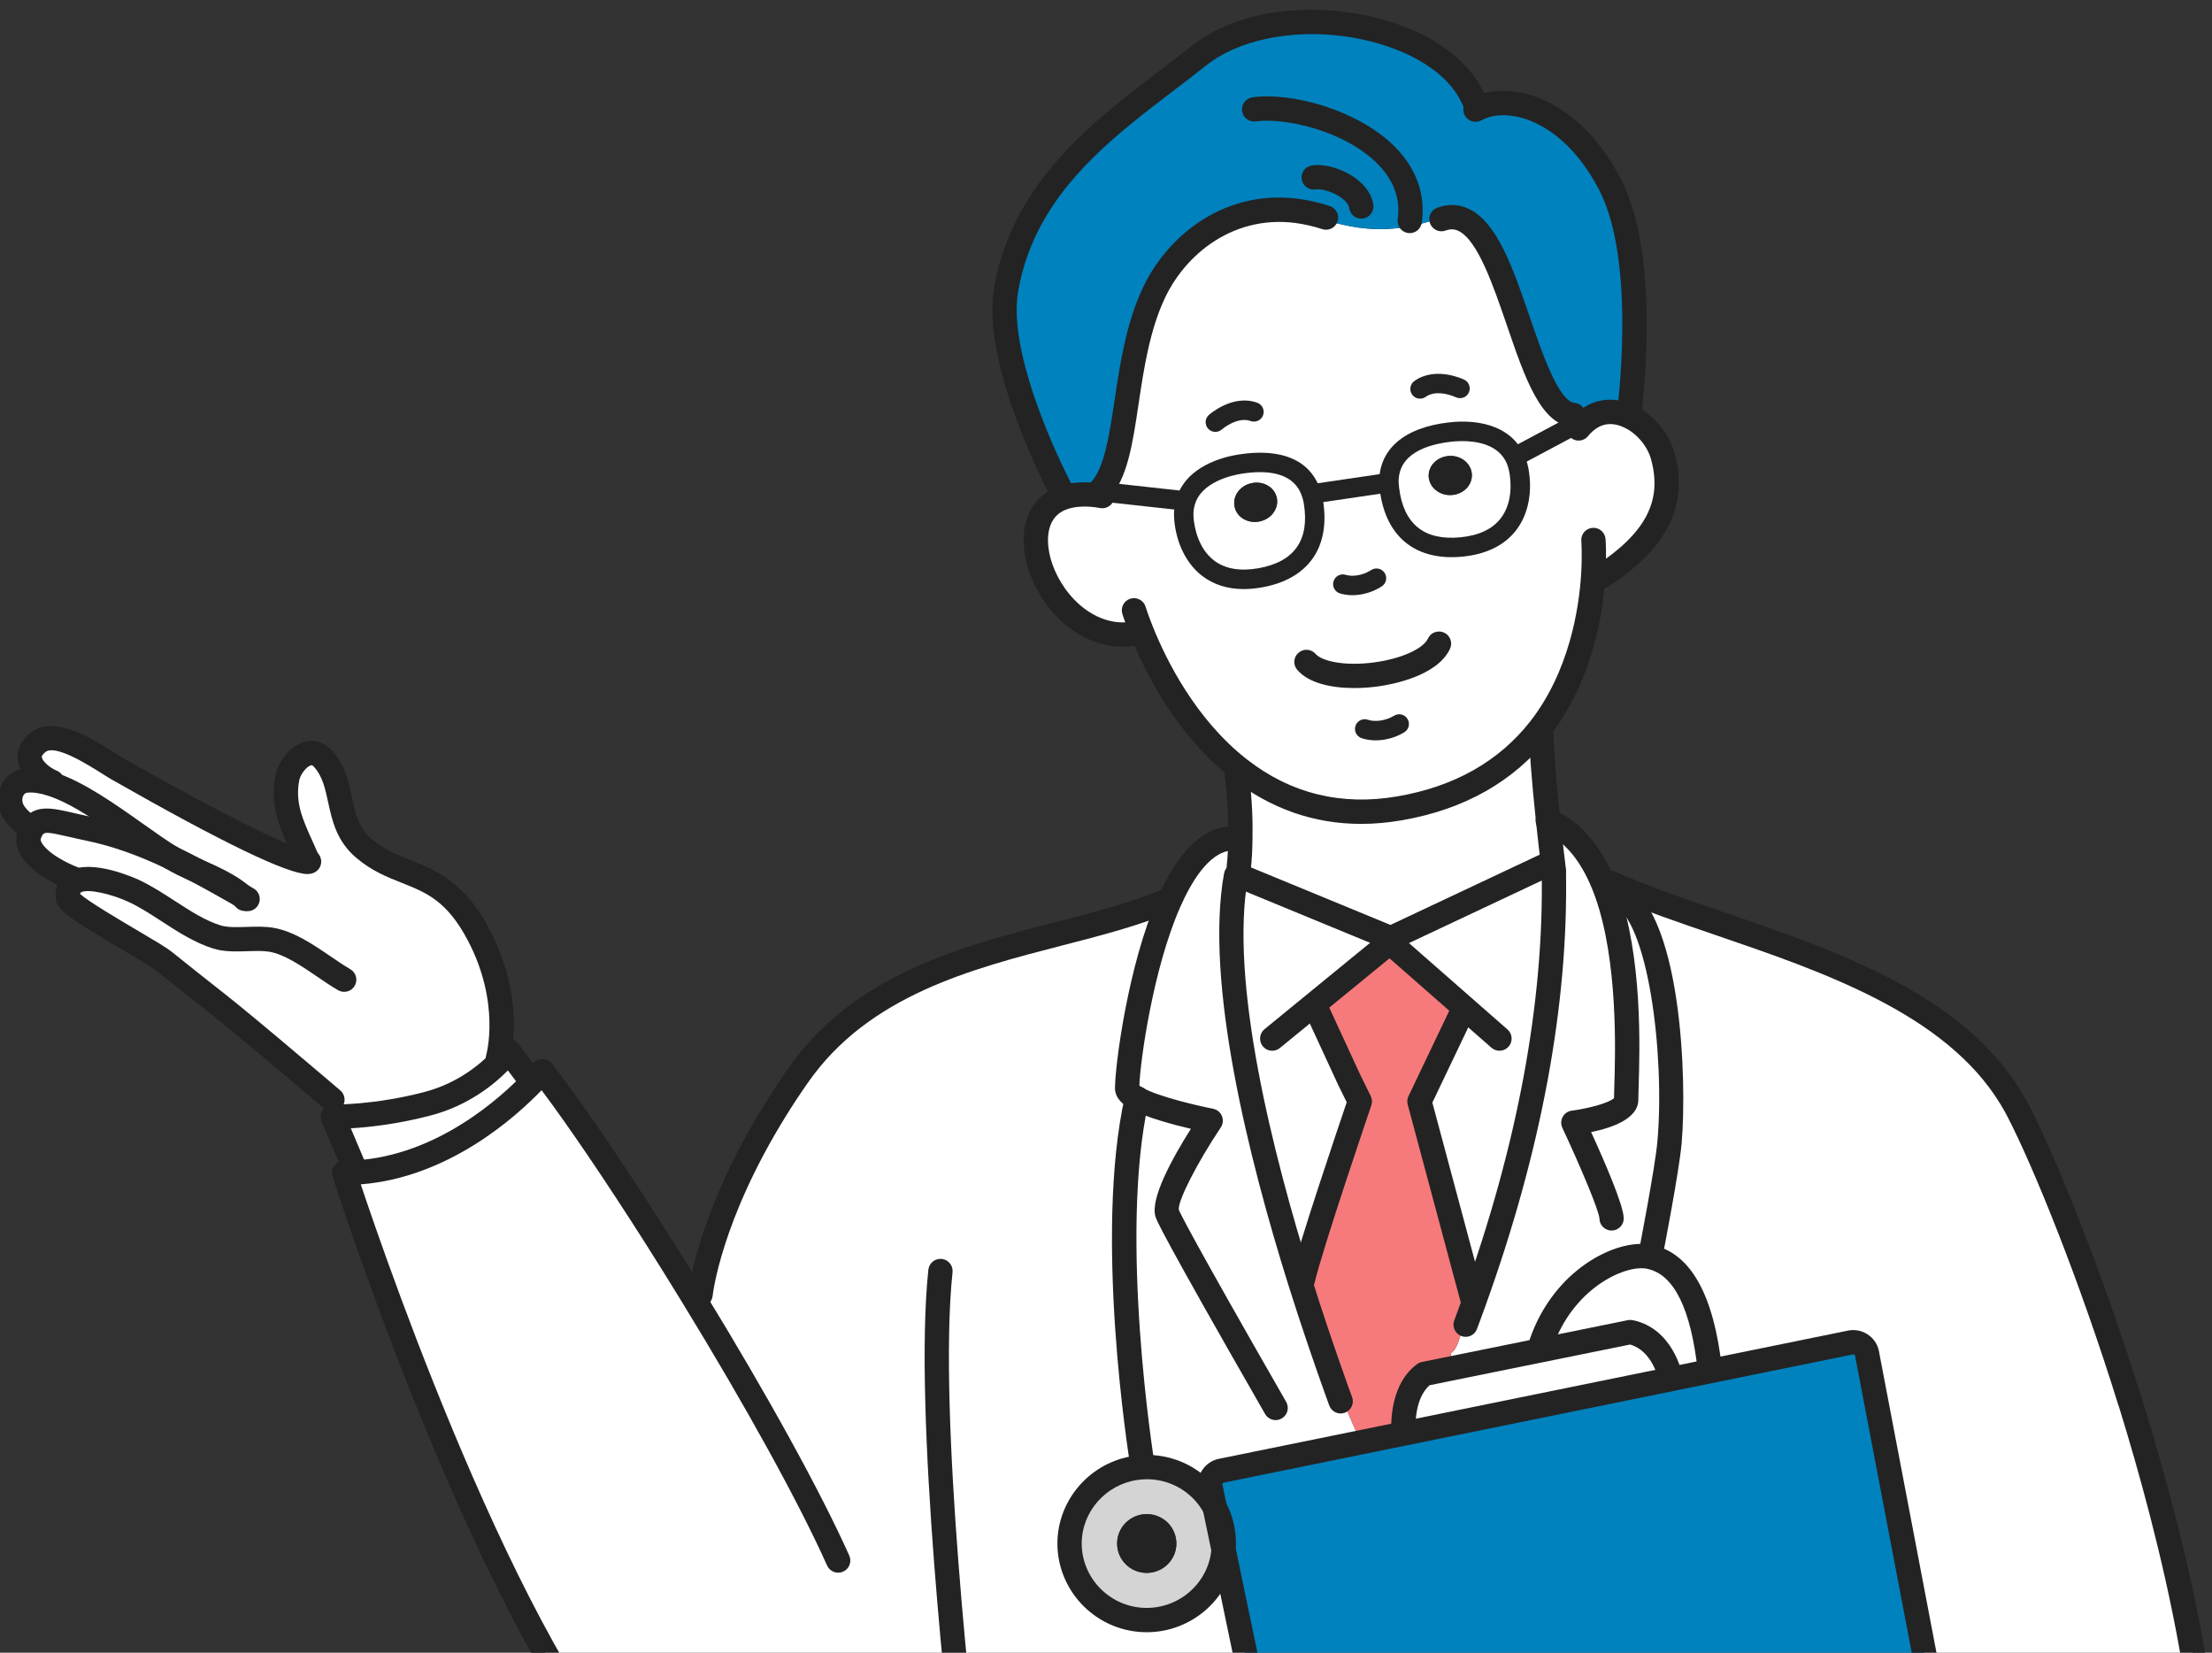 <?xml version="1.0" encoding="UTF-8"?>
<!-- Generator: Adobe Illustrator 16.0.0, SVG Export Plug-In . SVG Version: 6.00 Build 0)  -->
<svg xmlns="http://www.w3.org/2000/svg" xmlns:xlink="http://www.w3.org/1999/xlink" version="1.1" id="レイヤー_1" x="0px" y="0px" width="170px" height="127px" viewBox="0 0 170 127" xml:space="preserve">
<rect x="0" y="0" width="170" height="127" fill="#333333" stroke="none"/>
<g>
	<defs>
		<rect id="SVGID_1_" width="170" height="127"></rect>
	</defs>
	<clipPath id="SVGID_2_">
		<use xlink:href="#SVGID_1_" overflow="visible"></use>
	</clipPath>
	<g clip-path="url(#SVGID_2_)">
		<path fill="#C7CED8" d="M102.909,139.632c-2.196,0.538-3.354,0.097-4.536-0.097l-0.874-4.133c1.099,1.001,4.641,3.886,5.396,4.178    L102.909,139.632z"></path>
		<path fill="#FFFFFF" d="M96.983,131.882c0.546-0.546,1.442-0.62,2.339,0.284c2.07,2.092,5.381,1.943,8.176,3.079    c2.018,0.829,6.539,3.788,8.467,7.638l0.725-0.336c0.389,1.016,1.174,3.43,1.316,6.471c0.127,2.639-0.277,5.307-0.599,6.928    h-0.351c-3.789,0.307-10.029,3.736-14.446,3.244c-0.829-0.09-1.599-0.322-2.272-0.74c-3.451-2.152-8.107-12.039-4.17-14.678    l-0.044-0.066c-1.532-0.426-1.778-3.379-0.262-3.939c1.024-0.381,1.771-0.351,2.511-0.23c1.182,0.193,2.34,0.635,4.536,0.097    l-0.015-0.052c-0.755-0.292-4.297-3.177-5.396-4.178C96.146,134.169,96.258,132.607,96.983,131.882z"></path>
		<path fill="#FFFFFF" d="M74.451,137.696c-0.605,0.396-7.234,4.573-15.141,4.29c-1.51-0.053-3.064-0.27-4.625-0.703    c-1.331-0.366-2.691-1.195-4.043-2.384c-11.943-10.448-24.191-48.77-24.191-48.77c0.307,0,0.605-0.008,0.896-0.03    c6.727-0.389,11.92-5.209,13.684-7.062c0.426-0.448,0.65-0.725,0.65-0.725c2.264,2.922,5.358,7.473,8.602,12.562    c0.964,1.524,1.951,3.094,2.922,4.686l0.635-0.074c0,0,0.554-5.822,5.77-14.222c0.523-0.844,1.1-1.719,1.727-2.616    c6.823-9.79,19.85-9.909,28.159-13.362l0.336,0.082c-2.265,5.157-3.206,12.697-3.206,14.259c0,0.269,0.292,0.531,0.748,0.785    c-2.406,10.649,0.41,28.055,0.41,28.055l0.016,0.283c-2.893,0.15-5.299,2.385-5.575,5.329c-0.292,3.229,2.107,6.091,5.366,6.39    c3.266,0.291,6.15-2.093,6.441-5.321c0-0.022,0-0.037,0-0.06l2.601,12.48l0.352,0.313c-0.726,0.726-0.837,2.287,0.516,3.521    l0.874,4.133c-0.74-0.12-1.486-0.15-2.511,0.23c-1.517,0.561-1.271,3.514,0.262,3.939l0.044,0.066    c-3.938,2.639,0.719,12.525,4.17,14.678c0.674,0.418,1.443,0.65,2.272,0.74l-0.112,0.792l3.887,18.765l-0.598,0.127h-3.513h-0.366    H68.84v-1.211c1.987-21.566,5.656-39.63,5.656-39.63S74.481,137.92,74.451,137.696z"></path>
		<path fill="#FFFFFF" d="M93.366,115.859c-0.904-1.696-2.631-2.914-4.7-3.102c-0.292-0.029-0.584-0.029-0.867-0.008l-0.016-0.283    c0,0-2.816-17.405-0.41-28.055c-0.456-0.254-0.748-0.516-0.748-0.785c0-1.562,0.941-9.102,3.206-14.259    c1.181-2.705,2.728-4.753,4.687-4.939l0.807,0.007c-0.008,0.889-0.053,1.629-0.119,2.182l-0.158,0.598l-0.059,0.083    c-1.436,8.034,1.74,21.037,4.924,31.186c1.002,3.176,1.996,6.068,2.848,8.445l0.09-0.031c0.568,1.137,0.986,2.324,1.547,3.453    l0.104,0.501l-10.649,2.167c-0.567,0.119-0.941,0.673-0.822,1.24L93.366,115.859z"></path>
		<path fill="#FFFFFF" d="M91.117,38.549c-0.127,0.396-0.172,0.852-0.127,1.36c0.217,2.324,1.695,5.231,5.865,4.491    c3.469-0.62,4.545-2.975,4.088-5.814c-0.037-0.217-0.082-0.419-0.148-0.613l0.066-0.022l5.74-0.845l0.142-0.007    c0.007,0.142,0.022,0.292,0.037,0.441c0.345,2.847,2.025,4.828,5.53,4.491c4.215-0.411,4.843-3.617,4.417-5.911    c-0.083-0.426-0.217-0.8-0.396-1.121l0.352-0.03l4.581-2.444l0.381-0.202l0.119,0.134c1.055-0.964,2.31-0.986,3.408-0.478    c1.226,0.553,2.257,1.764,2.615,3.057c1.166,4.222-1.262,7.01-4.7,9.267l-0.643-0.052c-0.194,2.974-1.024,7.832-4.125,11.785    c-2.228,2.833-5.62,5.201-10.776,6.083c-5.187,0.89-9.223-0.635-12.286-3.026c-4.14-3.229-6.494-8.034-7.503-10.537l-0.717,0.157    c-6.01,0.83-10.074-8.691-5.404-10.44c0.711-0.269,1.607-0.352,2.735-0.209l0.038-0.239c0.052-0.045,0.097-0.097,0.142-0.15    l0.12,0.112l6.18,0.68L91.117,38.549z"></path>
		<path fill="#FFFFFF" d="M126.621,96.557c-2.234-0.367-6.516,1.867-8.168,6.658l0.105,0.516l-6.838,1.391l-0.232-1.137    c0.732-0.366,0.814-2.324,1.443-2.981c0.111-0.299,0.224-0.605,0.328-0.904c3.773-10.448,6.367-21.934,6.158-33.129h0.008    c-0.016-0.075-0.038-0.276-0.068-0.561c-0.09-0.695-0.231-1.936-0.381-3.348c2.168,0.904,3.572,2.974,4.484,5.5l0.396-0.149    c0.104,0.022,0.209,0.06,0.306,0.097c3.729,1.532,4.663,13.34,4.147,19.258c-0.187,2.13-1.435,8.527-1.435,8.527l-0.06,0.299    C126.756,96.578,126.689,96.563,126.621,96.557z"></path>
		<path fill="#D4D4D4" d="M93.366,115.859l0.665,3.229c0,0.022,0,0.037,0,0.06c-0.291,3.229-3.176,5.612-6.441,5.321    c-3.259-0.299-5.658-3.161-5.366-6.39c0.276-2.944,2.683-5.179,5.575-5.329c0.283-0.021,0.575-0.021,0.867,0.008    C90.735,112.945,92.462,114.163,93.366,115.859z M90.399,118.818c0.112-1.248-0.808-2.346-2.062-2.458    c-1.256-0.112-2.362,0.808-2.474,2.048c-0.112,1.24,0.807,2.339,2.062,2.451C89.174,120.971,90.279,120.06,90.399,118.818z"></path>
		<path fill="#FFFFFF" d="M121.518,140.715l2.271,16.994l-0.201,0.03c-0.426-0.217-1.943-0.187-2.772-0.179v-0.053h-3.759    c0,0,0.156-0.598,0.351-1.562c0.321-1.621,0.726-4.289,0.599-6.928c-0.143-3.041-0.928-5.455-1.316-6.471    c-0.127-0.344-0.209-0.523-0.209-0.523l2.488-0.732l0.008-0.15c0.793,0.038,1.614-0.41,2.422-0.41L121.518,140.715z"></path>
		<path fill="#FFFFFF" d="M100.943,77.216l0.195,0.231l2.541,5.508l0.829,1.682c0,0-3.767,11.037-4.401,13.787l-0.195,0.061    c-3.184-10.148-6.359-23.152-4.924-31.186l0.059-0.083l11.838,4.88l-0.074,0.321L100.943,77.216z"></path>
		<path fill="#FFFFFF" d="M112.632,77.522l-5.821-5.104l0.074-0.321l11.92-5.613l0.553-0.075c0.03,0.284,0.053,0.486,0.068,0.561    h-0.008c0.209,11.195-2.385,22.681-6.158,33.129l-0.029-0.015l-4.141-15.447l3.221-6.749L112.632,77.522z"></path>
		<path fill="#FFFFFF" d="M128.371,105.793l0.037,0.188l-20.521,4.177l-0.016-0.075c0,0-0.299-3.115,1.592-4.506l2.258-0.455    l6.838-1.391l6.732-1.367C127.787,102.871,128.371,105.793,128.371,105.793z"></path>
		<path fill="#FFFFFF" d="M131.412,105.293l0.016,0.066l-3.02,0.621l-0.037-0.188c0,0-0.584-2.922-3.08-3.43l-6.732,1.367    l-0.105-0.516c1.652-4.791,5.934-7.025,8.168-6.658c0.068,0.007,0.135,0.021,0.195,0.037    C129.709,97.214,130.941,100.965,131.412,105.293z"></path>
		<path fill="#FFFFFF" d="M163.846,152.328c-2.406,1.33-5.434,2.444-8.744,3.371c-0.545,0.149-1.105,0.299-1.666,0.441    c-13.018,3.324-29.317,4.005-29.317,4.005l-0.329-2.437l-2.271-16.994l-0.143-1.046l26.889-10.627l-4.782-25.058    c-0.12-0.568-0.681-0.934-1.255-0.822l-10.799,2.197l-0.016-0.066c-0.471-4.328-1.703-8.079-4.596-8.699l0.06-0.299    c0,0,1.248-6.397,1.435-8.527c0.516-5.918-0.418-17.726-4.147-19.258l0.187-0.418c9.215,4.006,24.326,6.614,30.199,16.292    c0.194,0.321,0.381,0.643,0.553,0.979c2.011,3.886,5.523,12.458,8.602,22.367h0.008c4.08,13.123,7.414,28.593,5.516,38.674    C168.785,148.749,166.783,150.699,163.846,152.328z"></path>
		<path fill="#FFFFFF" d="M120.928,31.891l0.336,0.635l-4.581,2.444L116.331,35c-0.956-1.704-3.139-2.01-4.925-1.793    c-2.324,0.269-4.723,1.255-4.663,3.894l-0.142,0.007l-5.74,0.845l-0.066,0.022c-0.725-2.392-3.229-2.668-5.493-2.31    c-1.712,0.269-3.662,1.106-4.185,2.885l-0.27-0.082l-6.18-0.68l-0.12-0.112c2.376-2.585,1.569-9.797,4.163-15.23    c1.973-4.125,6.494-7.301,12.002-6.053l-0.038,0.157c3.542,1.181,6.075,1.51,9.768,0.284l0.337,0.007    C115.995,14.949,116.861,31.502,120.928,31.891z"></path>
		<path fill="#FFFFFF" d="M116.728,36.121c0.426,2.294-0.202,5.5-4.417,5.911c-3.505,0.336-5.186-1.644-5.53-4.491    c-0.015-0.149-0.03-0.299-0.037-0.441c-0.06-2.638,2.339-3.625,4.663-3.894c1.786-0.217,3.969,0.09,4.925,1.793    C116.511,35.321,116.645,35.695,116.728,36.121z M111.533,38.041c0.912-0.045,1.622-0.747,1.584-1.577    c-0.037-0.83-0.814-1.472-1.726-1.427c-0.919,0.045-1.63,0.747-1.592,1.577C109.845,37.443,110.614,38.086,111.533,38.041z"></path>
		<path fill="#FFFFFF" d="M100.943,38.587c0.457,2.839-0.619,5.194-4.088,5.814c-4.17,0.74-5.648-2.167-5.865-4.491    c-0.045-0.508,0-0.964,0.127-1.36c0.522-1.779,2.473-2.616,4.185-2.885c2.265-0.358,4.769-0.082,5.493,2.31    C100.861,38.168,100.906,38.37,100.943,38.587z M96.849,40.059c0.89-0.202,1.457-1.024,1.271-1.838    c-0.194-0.807-1.068-1.293-1.958-1.084c-0.897,0.202-1.465,1.024-1.271,1.838C95.078,39.782,95.959,40.268,96.849,40.059z"></path>
		<path fill="#FFFFFF" d="M118.977,63.062c0.149,1.412,0.291,2.653,0.381,3.348l-0.553,0.075l-11.92,5.613l-11.838-4.88l0.158-0.598    c0.066-0.553,0.111-1.293,0.119-2.182c0.029-1.383-0.037-3.102-0.277-4.947l0.21-0.396c3.063,2.391,7.1,3.916,12.286,3.026    c5.156-0.882,8.549-3.25,10.776-6.083l0.134,0.104C118.453,57.733,118.723,60.647,118.977,63.062z"></path>
		<path fill="#FFFFFF" d="M23.648,66.23l-0.008-0.112c-0.866-2.115-2.062-3.916-1.547-6.389c0.21-1.009,1.623-2.675,2.758-1.397    c1.757,1.988,0.8,4.902,3.132,6.875c2.981,2.519,6.046,1.375,8.804,6.636c2.758,5.254,1.472,9.514,1.472,9.514l0.21,0.142    c-0.912,0.956-2.803,2.585-5.605,3.318c-4.065,1.068-7.294,0.994-7.294,0.994l-0.022-1.3c0,0-1.136-0.979-4.723-3.998    c-4.596-3.849-3.498-2.854-8.229-6.651c-0.986-0.792-7.316-4.14-7.376-4.873c-0.052-0.643,0.172-1.024,0.554-1.233l-0.053-0.202    c-2.578-1.024-3.856-2.406-3.46-3.438c0.075-0.194,0.157-0.359,0.247-0.493c0.664-1.001,1.801-0.449,4.297,0.06    c2.227,0.456,4.312,1.248,6.322,2.205c-2.504-1.532-6.203-4.678-9.17-5.635l0.053-0.165c-0.973-0.388-2.631-1.764-1.121-3.012    c1.51-1.248,4.782,1.226,6.202,2.041C12.446,61.029,22.064,66.395,23.648,66.23z M18.529,68.793    c-0.859-0.77-2.301-1.405-3.504-1.943c-0.613-0.329-1.234-0.643-1.861-0.941c0.299,0.179,0.575,0.336,0.829,0.463    c0.307,0.149,0.657,0.306,1.032,0.478C16.205,67.471,17.371,68.136,18.529,68.793z"></path>
		<path fill="#FFFFFF" d="M13.127,65.886c-2.011-0.957-4.096-1.749-6.322-2.205c-2.496-0.508-3.633-1.061-4.297-0.06l-0.21-0.038    c0,0-1.24-0.747-1.465-1.689c-0.224-0.941,0.313-1.809,1.128-1.906c0.605-0.075,1.278,0.03,1.996,0.262    C6.924,61.208,10.623,64.354,13.127,65.886z"></path>
		<path fill="#FFFFFF" d="M40.703,82.917l0.328,0.12c-1.764,1.854-6.957,6.674-13.684,7.062l-0.007-0.105l-1.771-4.185    c0,0,3.229,0.075,7.294-0.994c2.803-0.732,4.693-2.362,5.605-3.318c0.41-0.426,0.619-0.718,0.619-0.718L40.703,82.917z"></path>
		<path fill="#FFFFFF" d="M150.021,178.433v0.44h-12.002h-9.933l-0.089-0.485l21.515-4.081l0.068,0.337    C149.58,174.644,149.879,176.923,150.021,178.433z"></path>
		<path fill="#0082BE" d="M120.815,157.561c0.829-0.008,2.347-0.038,2.772,0.179l0.201-0.03l0.329,2.437    c0,0,16.3-0.681,29.317-4.005l0.016,0.074l1.531,7.727l1.397,7.041c0.008,1.262-0.485,1.912-1.278,2.219    c-0.261,0.104-0.561,0.172-0.881,0.209l-4.709,0.896l-21.515,4.081l-19.819,3.767c-0.575,0.119-1.136-0.246-1.256-0.814    l-0.537-2.594l-3.887-18.765l0.112-0.792c4.417,0.492,10.657-2.938,14.446-3.244h0.351c-0.194,0.965-0.351,1.562-0.351,1.562    h3.759V157.561z"></path>
		<path fill="#E1EFE8" d="M154.221,173.41c0.32-0.037,0.62-0.104,0.881-0.209c0,4.26-2.055,5.672-4.588,5.672h-0.493v-0.44    c-0.142-1.51-0.44-3.789-0.44-3.789l-0.068-0.337L154.221,173.41z"></path>
		<path fill="#0082BE" d="M118.977,141.141l-0.008,0.15l-2.488,0.732c0,0,0.082,0.18,0.209,0.523l-0.725,0.336    c-1.928-3.85-6.449-6.809-8.467-7.638c-2.795-1.136-6.105-0.987-8.176-3.079c-0.896-0.904-1.793-0.83-2.339-0.284l-0.352-0.313    l-2.601-12.48c0.098-1.158-0.149-2.271-0.665-3.229l-0.337-1.6c-0.119-0.567,0.255-1.121,0.822-1.24l10.649-2.167l3.386-0.695    l20.521-4.177l3.02-0.621l10.799-2.197c0.574-0.111,1.135,0.254,1.255,0.822l4.782,25.058l-26.889,10.627l0.143,1.046    l-0.119,0.016C120.591,140.73,119.77,141.179,118.977,141.141z"></path>
		<path fill="#0082BE" d="M113.514,8.365c1.48-0.755,3.826-0.628,6.136,0.957c1.435,0.979,2.854,2.526,4.043,4.768    c3.146,5.941,1.487,17.868,1.487,17.868l-0.008,0.022c-1.099-0.508-2.354-0.486-3.408,0.478l-0.119-0.134l-0.381,0.202    l-0.336-0.635c-4.066-0.389-4.933-16.941-10.148-15.051l-0.337-0.007c-3.692,1.226-6.226,0.896-9.768-0.284l0.038-0.157    c-5.508-1.248-10.029,1.928-12.002,6.053c-2.594,5.433-1.787,12.645-4.163,15.23c-0.045,0.053-0.09,0.105-0.142,0.15l-0.038,0.239    c-1.128-0.142-2.024-0.06-2.735,0.209l-0.148-0.71c0,0-5.119-9.663-4.163-15.29c1.009-5.964,4.812-10.014,8.863-13.355    c2.011-1.659,4.08-3.146,5.903-4.596C98.224-0.588,111.563,1.744,113.514,8.365z"></path>
		<path fill="#F67A7B" d="M113.23,100.084l0.029,0.015c-0.104,0.299-0.217,0.605-0.328,0.904c-0.629,0.657-0.711,2.615-1.443,2.981    l0.232,1.137l-2.258,0.455c-1.891,1.391-1.592,4.506-1.592,4.506l0.016,0.075l-3.386,0.695l-0.104-0.501    c-0.561-1.129-0.979-2.316-1.547-3.453l-0.09,0.031c-0.852-2.377-1.846-5.27-2.848-8.445l0.195-0.061    c0.635-2.75,4.401-13.787,4.401-13.787l-0.829-1.682l-2.541-5.508l-0.195-0.231l5.867-4.798l5.821,5.104l-0.321,0.366    l-3.221,6.749L113.23,100.084z"></path>
		<path fill="#232323" d="M113.117,36.464c0.038,0.83-0.672,1.532-1.584,1.577c-0.919,0.045-1.688-0.598-1.733-1.427    c-0.038-0.83,0.673-1.532,1.592-1.577C112.303,34.992,113.08,35.635,113.117,36.464z"></path>
		<path fill="#232323" d="M98.119,38.221c0.187,0.814-0.381,1.637-1.271,1.838c-0.89,0.209-1.771-0.277-1.958-1.084    c-0.194-0.814,0.373-1.636,1.271-1.838C97.051,36.928,97.925,37.414,98.119,38.221z"></path>
		<path fill="#232323" d="M88.337,116.36c1.255,0.112,2.175,1.21,2.062,2.458c-0.12,1.241-1.226,2.152-2.474,2.041    c-1.256-0.112-2.175-1.211-2.062-2.451C85.975,117.168,87.081,116.248,88.337,116.36z"></path>
	</g>
	<path clip-path="url(#SVGID_2_)" fill="#232323" d="M68.84,178.598c-0.028,0-0.057-0.002-0.086-0.005   c-0.514-0.048-0.893-0.502-0.845-1.016c1.873-20.321,5.278-37.756,5.641-39.575l-0.024-0.182c-0.57-4.804-3.351-29.256-2.178-40.25   c0.055-0.512,0.512-0.877,1.028-0.83c0.513,0.055,0.885,0.516,0.83,1.029c-1.152,10.795,1.608,35.062,2.173,39.816l0.043,0.322   c0.014,0.104,0.01,0.208-0.01,0.311c-0.037,0.18-3.683,18.264-5.643,39.529C69.725,178.233,69.317,178.598,68.84,178.598z"></path>
	<path clip-path="url(#SVGID_2_)" fill="#232323" d="M150.02,179.367c-0.477,0-0.884-0.363-0.93-0.848   c-0.139-1.475-0.434-3.732-0.437-3.754c-0.067-0.512,0.293-0.98,0.805-1.048c0.513-0.067,0.981,0.293,1.048,0.804   c0.012,0.094,0.303,2.314,0.445,3.823c0.047,0.515-0.33,0.97-0.844,1.019C150.078,179.365,150.049,179.367,150.02,179.367z"></path>
	<path clip-path="url(#SVGID_2_)" fill="#232323" d="M124.117,161.08c-0.465,0-0.861-0.345-0.925-0.811l-2.743-20.475   c-0.057-0.426,0.184-0.837,0.583-0.994l26.889-10.627c0.479-0.189,1.022,0.045,1.212,0.525c0.189,0.479-0.045,1.021-0.525,1.212   l-26.208,10.357l0.044,0.321l2.486,18.579c3.506-0.194,17.182-1.101,28.274-3.935c0.558-0.141,1.111-0.289,1.651-0.436   c3.484-0.977,6.358-2.083,8.538-3.287c2.905-1.611,4.56-3.389,4.915-5.281c2.092-11.107-2.504-28.604-5.457-38.119   c-0.016-0.033-0.029-0.069-0.04-0.105c-3.052-9.82-6.565-18.399-8.539-22.215c-0.163-0.32-0.34-0.623-0.522-0.925   c-4.228-6.965-13.624-10.178-21.914-13.013c-2.838-0.97-5.518-1.887-7.858-2.904l-0.517-0.225   c-0.473-0.206-0.689-0.756-0.482-1.229c0.205-0.473,0.756-0.688,1.229-0.483l0.516,0.224c2.271,0.987,4.916,1.892,7.717,2.85   c8.592,2.938,18.328,6.268,22.908,13.813c0.207,0.342,0.404,0.682,0.586,1.038c2.002,3.87,5.552,12.526,8.629,22.411   c0.016,0.034,0.029,0.069,0.041,0.105c3.668,11.795,7.605,28.157,5.541,39.124c-0.463,2.466-2.431,4.677-5.846,6.57   c-2.307,1.276-5.316,2.437-8.945,3.453c-0.557,0.152-1.123,0.304-1.689,0.446c-12.961,3.312-29.344,4.027-29.507,4.033   C124.145,161.079,124.131,161.08,124.117,161.08z"></path>
	<path clip-path="url(#SVGID_2_)" fill="#232323" d="M53.842,100.419c-0.03,0-0.061-0.001-0.092-0.005   c-0.512-0.049-0.889-0.504-0.84-1.017c0.023-0.247,0.635-6.138,5.906-14.626c0.545-0.879,1.135-1.773,1.754-2.659   c5.059-7.257,13.321-9.389,20.612-11.27c2.893-0.747,5.626-1.451,7.954-2.418c0.477-0.199,1.023,0.027,1.221,0.504   c0.199,0.477-0.027,1.023-0.504,1.221c-2.451,1.018-5.246,1.739-8.205,2.502c-6.977,1.8-14.883,3.84-19.546,10.531   c-0.601,0.858-1.173,1.723-1.698,2.573c-5.018,8.08-5.629,13.763-5.634,13.82C54.723,100.058,54.316,100.419,53.842,100.419z"></path>
	<path clip-path="url(#SVGID_2_)" fill="#232323" d="M119.426,67.923c-0.504,0-0.914-0.381-0.934-0.878   c-0.018-0.119-0.039-0.304-0.062-0.538c-0.088-0.678-0.231-1.926-0.382-3.347c-0.351-3.331-0.528-5.692-0.528-7.019   c0-0.516,0.418-0.934,0.934-0.934c0.517,0,0.935,0.418,0.935,0.934c0,1.244,0.179,3.603,0.519,6.823   c0.148,1.403,0.289,2.635,0.379,3.326c0.027,0.256,0.045,0.427,0.057,0.503c0.01,0.053,0.018,0.124,0.018,0.177   C120.359,67.486,119.941,67.923,119.426,67.923z"></path>
	<path clip-path="url(#SVGID_2_)" fill="#232323" d="M95.205,67.553c-0.037,0-0.076-0.002-0.113-0.007   c-0.513-0.062-0.877-0.528-0.814-1.041c0.066-0.55,0.105-1.269,0.113-2.077c0.022-1.081-0.006-2.782-0.27-4.82   c-0.066-0.511,0.295-0.98,0.807-1.046c0.511-0.064,0.98,0.295,1.047,0.807c0.279,2.153,0.309,3.955,0.283,5.087   c-0.007,0.865-0.051,1.656-0.126,2.275C96.074,67.205,95.672,67.553,95.205,67.553z"></path>
	<path clip-path="url(#SVGID_2_)" fill="#232323" d="M60.094,142.934c-0.271,0-0.543-0.004-0.816-0.015   c-1.66-0.058-3.29-0.305-4.842-0.735c-1.421-0.391-2.904-1.26-4.41-2.582c-11.998-10.497-23.961-47.613-24.464-49.188   c-0.091-0.284-0.04-0.595,0.136-0.835s0.455-0.383,0.754-0.383c0.281,0,0.557-0.006,0.824-0.027   c6.337-0.366,11.258-4.86,13.079-6.775c0.382-0.402,0.591-0.655,0.603-0.67c0.18-0.221,0.47-0.333,0.736-0.344   c0.284,0.004,0.553,0.137,0.727,0.362c2.182,2.814,5.253,7.3,8.65,12.633c0.969,1.531,1.958,3.104,2.933,4.701   c4.97,8.109,9.076,15.569,11.265,20.462c0.211,0.471,0,1.023-0.471,1.234c-0.469,0.211-1.023-0.001-1.234-0.472   c-2.157-4.822-6.223-12.203-11.154-20.25c-0.969-1.589-1.953-3.154-2.914-4.675c-3.027-4.75-5.787-8.815-7.874-11.601   c-2.013,2.092-7.173,6.713-13.896,7.236c2.161,6.479,13.08,38.042,23.533,47.187c1.292,1.136,2.528,1.87,3.676,2.187   c1.412,0.392,2.895,0.617,4.409,0.67c7.767,0.271,14.321-3.958,14.598-4.139c0.032-0.021,0.11-0.07,0.146-0.088   c0.464-0.225,1.022-0.033,1.249,0.431c0.217,0.446,0.048,0.98-0.378,1.222C73.975,139.115,67.748,142.934,60.094,142.934z"></path>
	<path clip-path="url(#SVGID_2_)" fill="#232323" d="M126.877,97.229c-0.059,0-0.119-0.006-0.18-0.018   c-0.506-0.098-0.837-0.589-0.738-1.096c0.013-0.062,1.24-6.373,1.422-8.429c0.57-6.548-0.679-17.124-3.572-18.312   c-0.036-0.014-0.093-0.036-0.149-0.048c-0.505-0.11-0.824-0.607-0.716-1.111c0.109-0.504,0.607-0.825,1.111-0.715   c0.152,0.033,0.305,0.084,0.445,0.139c4.794,1.969,5.151,15.503,4.741,20.211c-0.188,2.154-1.397,8.361-1.448,8.624   C127.706,96.92,127.314,97.229,126.877,97.229z"></path>
	<path clip-path="url(#SVGID_2_)" fill="#232323" d="M131.411,106.227c-0.471,0-0.876-0.355-0.928-0.833   c-0.521-4.796-1.821-7.448-3.863-7.886c-0.054-0.014-0.078-0.021-0.104-0.023c-1.711-0.28-5.635,1.555-7.179,6.035   c-0.168,0.488-0.7,0.746-1.188,0.578s-0.747-0.699-0.579-1.188c1.846-5.353,6.61-7.701,9.203-7.275   c0.063,0.006,0.172,0.028,0.27,0.053c2.887,0.618,4.68,3.818,5.298,9.504c0.056,0.513-0.315,0.974-0.827,1.029   C131.479,106.225,131.445,106.227,131.411,106.227z"></path>
	<path clip-path="url(#SVGID_2_)" fill="#232323" d="M38.26,82.291c-0.09,0-0.181-0.013-0.271-0.041   c-0.493-0.149-0.772-0.668-0.626-1.161c0.016-0.052,1.121-4.002-1.404-8.812c-1.6-3.053-3.209-3.692-5.072-4.431   c-1.137-0.451-2.312-0.917-3.506-1.926c-1.514-1.281-1.859-2.874-2.164-4.279c-0.229-1.057-0.428-1.97-1.064-2.691   c-0.149-0.167-0.213-0.151-0.256-0.14c-0.352,0.094-0.806,0.714-0.888,1.108c-0.356,1.708,0.259,3.067,0.97,4.641   c0.179,0.395,0.359,0.794,0.527,1.205c0.195,0.477-0.033,1.023-0.51,1.219c-0.479,0.196-1.023-0.033-1.219-0.51   c-0.16-0.39-0.332-0.769-0.501-1.144c-0.775-1.714-1.577-3.487-1.097-5.79c0.209-1.008,1.103-2.231,2.235-2.534   c0.772-0.207,1.552,0.05,2.136,0.706c0.961,1.089,1.243,2.389,1.492,3.535c0.275,1.276,0.516,2.378,1.544,3.249   c0.96,0.812,1.945,1.202,2.988,1.616c1.93,0.766,4.117,1.633,6.038,5.3c2.902,5.527,1.598,10.028,1.54,10.216   C39.031,82.029,38.66,82.291,38.26,82.291z"></path>
	<path clip-path="url(#SVGID_2_)" fill="#232323" d="M23.624,67.165c-1.526,0-6.568-2.434-14.995-7.238   c-0.237-0.136-0.521-0.313-0.838-0.513c-1.065-0.67-3.559-2.239-4.308-1.619c-0.133,0.11-0.286,0.268-0.267,0.399   c0.049,0.307,0.613,0.815,1.14,1.025c0.479,0.192,0.712,0.735,0.521,1.214s-0.734,0.714-1.215,0.521   c-0.702-0.281-2.086-1.159-2.291-2.472c-0.07-0.452-0.045-1.329,0.922-2.127c1.791-1.479,4.62,0.299,6.492,1.477   c0.293,0.184,0.554,0.349,0.771,0.473c7.144,4.073,12.862,6.932,13.982,6.993c0.413-0.097,0.853,0.096,1.051,0.492   c0.231,0.461,0.044,1.022-0.417,1.253c-0.148,0.074-0.315,0.115-0.485,0.12C23.666,67.165,23.646,67.165,23.624,67.165z    M23.337,65.372C23.336,65.372,23.336,65.372,23.337,65.372C23.336,65.372,23.336,65.372,23.337,65.372z"></path>
	<path clip-path="url(#SVGID_2_)" fill="#232323" d="M13.125,66.82c-0.166,0-0.334-0.044-0.486-0.137   c-0.814-0.499-1.736-1.151-2.711-1.842c-2.044-1.448-4.361-3.089-6.258-3.701c-0.625-0.202-1.162-0.277-1.594-0.223   c-0.1,0.012-0.183,0.065-0.248,0.16c-0.109,0.155-0.141,0.375-0.086,0.602c0.094,0.396,0.723,0.915,1.037,1.105   c0.442,0.266,0.585,0.84,0.318,1.282c-0.266,0.441-0.841,0.584-1.281,0.318c-0.162-0.097-1.586-0.987-1.892-2.273   c-0.178-0.744-0.042-1.511,0.371-2.104c0.372-0.535,0.925-0.871,1.556-0.946c0.711-0.089,1.496,0.01,2.393,0.3   c2.169,0.7,4.609,2.429,6.764,3.954c0.949,0.672,1.846,1.307,2.605,1.773c0.441,0.269,0.579,0.844,0.311,1.284   C13.747,66.662,13.439,66.82,13.125,66.82z"></path>
	<path clip-path="url(#SVGID_2_)" fill="#232323" d="M18.814,70.004c-0.266,0-0.529-0.112-0.714-0.331   c-0.052-0.061-0.114-0.116-0.18-0.172c-0.745-0.666-2.101-1.272-3.19-1.76l-0.383-0.174c-0.273-0.125-0.531-0.243-0.764-0.356   c-0.281-0.141-0.579-0.309-0.9-0.501c-0.442-0.265-0.586-0.839-0.32-1.281c0.265-0.443,0.838-0.586,1.281-0.321   c0.276,0.166,0.531,0.312,0.767,0.429c0.212,0.104,0.454,0.214,0.713,0.332l0.368,0.168c1.271,0.568,2.713,1.212,3.66,2.062   c0.13,0.111,0.262,0.235,0.375,0.369c0.332,0.394,0.283,0.983-0.109,1.317C19.242,69.932,19.027,70.004,18.814,70.004z"></path>
	<path clip-path="url(#SVGID_2_)" fill="#232323" d="M19.029,70.019c-0.162,0-0.325-0.042-0.475-0.13l-0.701-0.405   c-1.066-0.606-2.17-1.231-3.264-1.807c-0.603-0.323-1.215-0.633-1.828-0.925c-0.023-0.012-0.051-0.026-0.077-0.042   c-2.175-1.032-4.16-1.723-6.067-2.113c-0.508-0.104-0.961-0.209-1.365-0.303c-1.491-0.347-1.822-0.373-1.967-0.155   c-0.036,0.054-0.091,0.151-0.152,0.311c-0.105,0.273,0.59,1.305,2.933,2.235c0.479,0.19,0.714,0.733,0.523,1.213   c-0.19,0.479-0.731,0.714-1.213,0.523c-3.089-1.226-4.616-3.004-3.987-4.641c0.099-0.256,0.213-0.484,0.341-0.676   c0.89-1.341,2.237-1.027,3.945-0.629c0.39,0.091,0.826,0.192,1.315,0.292c2.07,0.424,4.209,1.168,6.537,2.276   c0.027,0.013,0.055,0.028,0.08,0.043c0.615,0.292,1.245,0.612,1.859,0.941c1.113,0.585,2.229,1.219,3.31,1.832l0.729,0.422   c0.444,0.263,0.592,0.836,0.328,1.28C19.66,69.855,19.349,70.019,19.029,70.019z"></path>
	<path clip-path="url(#SVGID_2_)" fill="#232323" d="M25.547,85.443c-0.217,0-0.434-0.074-0.609-0.227   c-0.004-0.003-1.141-0.982-4.715-3.991c-2.934-2.457-3.528-2.924-4.83-3.95c-0.73-0.575-1.68-1.322-3.381-2.688   c-0.298-0.239-1.385-0.88-2.438-1.5c-4.43-2.611-5.219-3.213-5.285-4.026c-0.105-1.298,0.602-1.89,1.034-2.127   c1.733-0.947,4.985,0.512,5.35,0.681c0.961,0.447,1.878,1.042,2.764,1.617c1.197,0.776,2.329,1.51,3.517,1.88   c0.533,0.163,1.25,0.141,2.01,0.116c0.67-0.021,1.363-0.043,2.023,0.063c1.576,0.26,3.096,1.298,4.438,2.214   c0.532,0.363,1.035,0.706,1.492,0.969c0.447,0.257,0.602,0.828,0.346,1.275c-0.258,0.447-0.828,0.602-1.276,0.345   c-0.521-0.3-1.052-0.662-1.614-1.046c-1.182-0.807-2.521-1.721-3.684-1.914c-0.482-0.077-1.057-0.06-1.665-0.039   c-0.878,0.028-1.788,0.057-2.62-0.199c-1.438-0.447-2.732-1.287-3.982-2.098c-0.871-0.565-1.693-1.098-2.535-1.49   c-1.278-0.594-3.117-1.036-3.664-0.737c-0.02,0.01-0.054,0.03-0.068,0.125c0.631,0.576,3.036,1.994,4.371,2.781   c1.398,0.824,2.274,1.345,2.657,1.652c1.694,1.36,2.64,2.104,3.367,2.676c1.317,1.038,1.919,1.511,4.876,3.987   c3.596,3.026,4.732,4.007,4.732,4.007c0.391,0.336,0.436,0.926,0.098,1.317C26.07,85.333,25.809,85.443,25.547,85.443z"></path>
	<path clip-path="url(#SVGID_2_)" fill="#232323" d="M103.036,108.618c-0.382,0-0.74-0.235-0.878-0.616l-0.273-0.748   c-1.025-2.857-1.986-5.71-2.863-8.488c-3.082-9.826-6.443-23.289-4.953-31.631c0.091-0.508,0.575-0.845,1.084-0.755   c0.508,0.09,0.846,0.576,0.755,1.083c-1.423,7.97,1.878,21.117,4.897,30.742c0.867,2.754,1.822,5.584,2.835,8.408l0.274,0.752   c0.176,0.485-0.074,1.021-0.56,1.197C103.25,108.6,103.143,108.618,103.036,108.618z"></path>
	<path clip-path="url(#SVGID_2_)" fill="#232323" d="M112.639,102.729c-0.107,0-0.217-0.019-0.324-0.059   c-0.484-0.18-0.73-0.718-0.551-1.2l0.291-0.793c0.111-0.295,0.221-0.596,0.324-0.889c4.239-11.737,6.293-22.771,6.105-32.802   c-0.01-0.516,0.4-0.942,0.916-0.952c0.503-0.002,0.941,0.401,0.951,0.917c0.191,10.26-1.898,21.519-6.213,33.463   c-0.104,0.297-0.219,0.609-0.333,0.915l-0.29,0.788C113.375,102.496,113.019,102.729,112.639,102.729z"></path>
	<path clip-path="url(#SVGID_2_)" fill="#232323" d="M98.037,109.127c-0.323,0-0.638-0.169-0.811-0.47   c-8.068-14.062-8.332-14.886-8.419-15.156c-0.438-1.352,1.265-4.461,2.716-6.758c-1.365-0.319-3.436-0.87-4.602-1.512   c-0.308-0.171-1.23-0.686-1.23-1.603c0-1.725,0.988-9.404,3.285-14.635c1.502-3.443,3.337-5.292,5.451-5.494   c0.518-0.045,0.971,0.328,1.02,0.841c0.049,0.514-0.328,0.97-0.842,1.019c-1.729,0.166-3.085,2.475-3.918,4.384   c-2.073,4.722-3.055,11.765-3.124,13.686c0.053,0.04,0.136,0.096,0.264,0.167c1.282,0.706,4.329,1.396,5.396,1.603   c0.307,0.06,0.564,0.269,0.684,0.557c0.121,0.289,0.09,0.619-0.084,0.879c-1.834,2.746-3.312,5.644-3.229,6.326   c0.079,0.211,0.935,2.01,8.253,14.766c0.257,0.447,0.103,1.019-0.345,1.274C98.355,109.086,98.195,109.127,98.037,109.127z"></path>
	<path clip-path="url(#SVGID_2_)" fill="#232323" d="M123.857,94.561c-0.517,0-0.935-0.418-0.935-0.934   c-0.045-0.637-1.514-4.111-2.849-6.957c-0.127-0.271-0.117-0.585,0.027-0.847c0.144-0.262,0.404-0.439,0.7-0.477   c1.401-0.18,2.893-0.623,3.243-0.956c0.002-0.219,0.012-0.517,0.022-0.883c0.082-2.643,0.3-9.663-1.485-14.63   c-0.926-2.562-2.25-4.225-3.936-4.941c-0.365-0.127-0.626-0.474-0.626-0.882c0-0.622,0.651-1.089,1.254-0.878   c0.021,0.007,0.042,0.015,0.062,0.023c2.205,0.919,3.888,2.954,5.004,6.045c1.906,5.303,1.688,12.323,1.596,15.321   c-0.014,0.412-0.023,0.733-0.023,0.943c0,1.43-1.924,2.14-3.628,2.487c1.017,2.222,2.507,5.646,2.507,6.631   C124.791,94.143,124.373,94.561,123.857,94.561z"></path>
	<path clip-path="url(#SVGID_2_)" fill="#232323" d="M106.885,73.031c-0.12,0-0.241-0.023-0.355-0.071l-11.838-4.88   c-0.477-0.196-0.704-0.743-0.508-1.22c0.197-0.477,0.742-0.704,1.221-0.507l11.455,4.723l11.547-5.437   c0.469-0.22,1.023-0.02,1.244,0.447c0.219,0.467,0.02,1.023-0.447,1.243l-11.92,5.612C107.158,73,107.021,73.031,106.885,73.031z"></path>
	<path clip-path="url(#SVGID_2_)" fill="#232323" d="M120.928,32.825c-0.029,0-0.06-0.001-0.09-0.004   c-2.43-0.232-3.635-3.75-5.029-7.823c-1.051-3.068-2.242-6.546-3.725-7.256c-0.312-0.149-0.617-0.157-0.986-0.023   c-0.485,0.174-1.021-0.075-1.197-0.561c-0.176-0.485,0.074-1.021,0.561-1.196c0.843-0.305,1.661-0.273,2.43,0.094   c2.189,1.049,3.402,4.589,4.686,8.336c0.932,2.723,2.209,6.451,3.439,6.569c0.514,0.049,0.891,0.505,0.842,1.019   C121.811,32.463,121.404,32.825,120.928,32.825z"></path>
	<path clip-path="url(#SVGID_2_)" fill="#232323" d="M125.181,32.892c-0.042,0-0.086-0.003-0.13-0.009   c-0.51-0.071-0.867-0.542-0.797-1.053c0.017-0.117,1.58-11.7-1.387-17.303c-1.035-1.953-2.295-3.444-3.744-4.433   c-2.186-1.5-4.158-1.42-5.186-0.896c-0.024,0.013-0.049,0.024-0.075,0.035c-0.445,0.263-1.009,0.11-1.272-0.333   c-0.263-0.444-0.107-1.022,0.336-1.285c0.067-0.04,0.133-0.071,0.199-0.099c1.98-0.989,4.678-0.593,7.053,1.036   c1.701,1.16,3.161,2.876,4.34,5.101c3.25,6.138,1.656,17.936,1.588,18.435C126.039,32.554,125.64,32.892,125.181,32.892z"></path>
	<path clip-path="url(#SVGID_2_)" fill="#232323" d="M84.406,38.759c-0.263,0-0.523-0.11-0.709-0.325   c-0.336-0.391-0.291-0.981,0.1-1.317c0.008-0.008,0.056-0.065,0.062-0.073c1.027-1.118,1.402-3.629,1.799-6.287   c0.416-2.788,0.889-5.946,2.209-8.714c2.045-4.275,6.871-7.96,13.052-6.562c0.398,0.084,0.835,0.204,1.284,0.354   c0.489,0.163,0.754,0.692,0.592,1.182c-0.163,0.489-0.692,0.753-1.182,0.591c-0.383-0.127-0.751-0.229-1.094-0.301   c-5.19-1.177-9.242,1.938-10.967,5.542c-1.199,2.515-1.649,5.527-2.047,8.185c-0.459,3.078-0.855,5.735-2.27,7.275   c-0.055,0.063-0.133,0.149-0.222,0.226C84.839,38.684,84.622,38.759,84.406,38.759z"></path>
	<path clip-path="url(#SVGID_2_)" fill="#232323" d="M104.619,16.803c-0.458,0-0.857-0.338-0.924-0.804   c-0.107-0.763-1.727-1.557-2.6-1.44c-0.51,0.076-0.983-0.285-1.055-0.796s0.285-0.983,0.797-1.054   c1.652-0.232,4.428,1.034,4.708,3.03c0.071,0.511-0.284,0.983-0.796,1.055C104.707,16.8,104.662,16.803,104.619,16.803z"></path>
	<path clip-path="url(#SVGID_2_)" fill="#232323" d="M108.344,17.916c-0.044,0-0.088-0.003-0.131-0.009   c-0.512-0.072-0.867-0.544-0.795-1.055c0.221-1.576-0.304-3.014-1.56-4.274c-2.558-2.567-7.151-3.55-9.347-3.25   C96,9.396,95.529,9.041,95.46,8.529c-0.07-0.511,0.288-0.982,0.798-1.052c3.038-0.419,8.155,1.003,10.924,3.782   c1.668,1.674,2.389,3.697,2.086,5.853C109.201,17.579,108.802,17.916,108.344,17.916z"></path>
	<path clip-path="url(#SVGID_2_)" fill="#232323" d="M81.484,38.497c-0.335,0-0.658-0.18-0.826-0.497   c-0.215-0.406-5.256-10.011-4.258-15.884c1.104-6.529,5.491-10.868,9.189-13.919c1.202-0.992,2.418-1.917,3.592-2.812   c0.803-0.61,1.584-1.206,2.325-1.795c4.18-3.345,10.724-3.374,15.353-1.917c3.963,1.246,6.715,3.589,7.551,6.428   c0.146,0.495-0.138,1.014-0.633,1.16c-0.496,0.144-1.014-0.138-1.16-0.633c-0.656-2.231-2.959-4.117-6.318-5.173   c-4.916-1.547-10.521-0.891-13.627,1.596c-0.753,0.599-1.545,1.202-2.357,1.821c-1.161,0.883-2.361,1.797-3.535,2.766   c-3.663,3.021-7.541,6.903-8.537,12.79c-0.893,5.248,4.018,14.603,4.066,14.697c0.242,0.456,0.068,1.021-0.388,1.263   C81.781,38.462,81.632,38.497,81.484,38.497z"></path>
	<path clip-path="url(#SVGID_2_)" fill="#232323" d="M96.631,132.502c-0.434,0-0.821-0.303-0.914-0.743l-3.602-17.307   c-0.109-0.521-0.006-1.054,0.291-1.499c0.291-0.438,0.736-0.739,1.254-0.848l48.379-9.859c1.075-0.21,2.133,0.484,2.356,1.546   l4.786,25.075c0.097,0.507-0.235,0.996-0.742,1.093c-0.507,0.095-0.996-0.235-1.094-0.743l-4.782-25.057   c-0.011-0.051-0.086-0.096-0.159-0.08l-48.366,9.855c-0.048,0.01-0.105,0.078-0.094,0.132l3.603,17.31   c0.105,0.506-0.22,1-0.725,1.105C96.758,132.496,96.693,132.502,96.631,132.502z"></path>
	<path clip-path="url(#SVGID_2_)" fill="#232323" d="M98.372,140.469c-0.433,0-0.819-0.301-0.913-0.74l-0.874-4.133   c-0.106-0.506,0.216-1.001,0.721-1.107c0.504-0.105,1.001,0.215,1.107,0.721l0.874,4.133c0.107,0.504-0.216,1-0.721,1.107   C98.502,140.463,98.437,140.469,98.372,140.469z"></path>
	<path clip-path="url(#SVGID_2_)" fill="#232323" d="M107.955,183.113c-0.916,0-1.749-0.645-1.947-1.581l-4.424-21.362   c-0.105-0.504,0.22-0.999,0.725-1.104c0.504-0.104,1,0.22,1.104,0.726l4.425,21.358c0.013,0.062,0.078,0.102,0.15,0.09   l46.057-8.748c0.321-0.039,0.537-0.089,0.711-0.158c0.332-0.129,0.676-0.341,0.689-1.263l-2.911-14.675   c-0.101-0.506,0.229-0.998,0.734-1.098c0.505-0.102,0.997,0.229,1.099,0.734l2.93,14.766c0.012,0.059,0.018,0.118,0.018,0.178   c0.012,1.955-1.014,2.762-1.875,3.096c-0.316,0.127-0.693,0.217-1.111,0.266l-45.976,8.734   C108.219,183.1,108.086,183.113,107.955,183.113z"></path>
	<path clip-path="url(#SVGID_2_)" fill="#232323" d="M115.966,143.816c-0.343,0-0.672-0.188-0.836-0.516   c-1.845-3.684-6.257-6.48-7.987-7.191c-0.924-0.377-1.961-0.611-2.964-0.84c-1.966-0.446-3.998-0.908-5.521-2.447   c-0.258-0.26-0.523-0.41-0.725-0.41c-0.03-0.005-0.158-0.001-0.29,0.131c-0.166,0.166-0.262,0.448-0.255,0.754   c0.012,0.488,0.273,0.99,0.74,1.414c1.207,1.102,4.508,3.743,5.106,3.999c0.468,0.2,0.703,0.745,0.511,1.216   c-0.191,0.472-0.712,0.709-1.188,0.525c-1.003-0.387-4.808-3.557-5.688-4.359c-0.846-0.771-1.324-1.748-1.348-2.752   c-0.02-0.818,0.273-1.59,0.801-2.118c0.438-0.438,1.01-0.679,1.611-0.679c0.001,0,0.002,0,0.004,0   c0.499,0.002,1.259,0.17,2.049,0.965c1.139,1.152,2.823,1.535,4.605,1.94c1.076,0.244,2.189,0.497,3.258,0.931   c2.016,0.829,6.851,3.893,8.951,8.085c0.23,0.462,0.044,1.022-0.417,1.254C116.25,143.785,116.106,143.816,115.966,143.816z"></path>
	<path clip-path="url(#SVGID_2_)" fill="#232323" d="M96.124,144.639c-0.083,0-0.167-0.012-0.251-0.035   c-1.115-0.309-1.904-1.465-1.962-2.873c-0.056-1.34,0.583-2.455,1.628-2.84c1.25-0.467,2.172-0.409,2.983-0.277   c0.22,0.035,0.436,0.078,0.657,0.123c0.932,0.189,1.896,0.383,3.508-0.012c0.035-0.009,0.07-0.016,0.107-0.02   c0.484-0.093,0.975,0.21,1.092,0.695c0.121,0.5-0.172,1-0.672,1.123l-0.224-0.906l0.221,0.907c-0.032,0.009-0.08,0.021-0.14,0.028   c-1.981,0.475-3.245,0.221-4.262,0.016c-0.199-0.041-0.394-0.08-0.589-0.111c-0.661-0.107-1.232-0.113-2.033,0.185   c-0.308,0.114-0.428,0.604-0.411,1.012c0.023,0.56,0.285,1.064,0.597,1.151c0.497,0.138,0.788,0.652,0.649,1.15   C96.908,144.367,96.533,144.639,96.124,144.639z"></path>
	<path clip-path="url(#SVGID_2_)" fill="#232323" d="M103.505,160.17c-0.34,0-0.673-0.016-0.998-0.053   c-1.007-0.108-1.903-0.403-2.661-0.875c-2.693-1.678-6.041-7.492-6.113-11.886c-0.041-2.495,1.002-3.739,1.895-4.347   c0.043-0.03,0.088-0.06,0.136-0.088c0.435-0.262,1.025-0.146,1.297,0.284c0.272,0.429,0.176,0.981-0.247,1.263   c-0.012,0.007-0.073,0.045-0.085,0.053c-0.783,0.525-1.149,1.459-1.128,2.805c0.061,3.678,3,8.938,5.232,10.33   c0.518,0.322,1.15,0.525,1.879,0.604c2.409,0.271,5.611-0.794,8.441-1.731c2.14-0.709,4.161-1.379,5.828-1.514   c0.513-0.038,0.965,0.341,1.007,0.856c0.042,0.514-0.342,0.965-0.856,1.006c-1.443,0.116-3.361,0.752-5.391,1.425   C109.076,159.184,106.1,160.17,103.505,160.17z"></path>
	<path clip-path="url(#SVGID_2_)" fill="#232323" d="M104.604,63.312c-3.627,0-6.953-1.166-9.922-3.482   c-4.303-3.356-6.73-8.285-7.794-10.924c-0.422-1.05-0.624-1.708-0.632-1.735c-0.151-0.494,0.126-1.015,0.619-1.166   c0.494-0.151,1.016,0.126,1.167,0.619c0.001,0.006,0.19,0.617,0.579,1.584c0.992,2.464,3.25,7.061,7.21,10.148   c3.362,2.625,7.249,3.581,11.554,2.843c4.359-0.746,7.791-2.677,10.2-5.74c3.028-3.861,3.761-8.717,3.927-11.269   c0.099-1.573,0.018-2.61,0.017-2.62c-0.042-0.514,0.341-0.965,0.854-1.007c0.516-0.045,0.965,0.34,1.008,0.854   c0.004,0.047,0.094,1.17-0.014,2.893c-0.221,3.382-1.15,8.26-4.322,12.303c-2.705,3.439-6.524,5.601-11.354,6.427   C106.646,63.221,105.613,63.312,104.604,63.312z"></path>
	<path clip-path="url(#SVGID_2_)" fill="#232323" d="M86.293,49.698c-3.625,0-6.556-3.141-7.396-6.462   c-0.703-2.781,0.22-5.019,2.408-5.837c0.88-0.333,1.921-0.419,3.179-0.262l0.406,0.068c0.507,0.094,0.842,0.582,0.748,1.089   c-0.095,0.507-0.584,0.842-1.09,0.748l-0.137-0.023c-0.078-0.012-0.154-0.024-0.229-0.039c-0.867-0.106-1.636-0.054-2.219,0.167   c-1.844,0.69-1.428,2.955-1.256,3.632c0.689,2.726,3.257,5.418,6.199,5.01c0.516-0.07,0.982,0.286,1.054,0.797   c0.07,0.511-0.286,0.983-0.798,1.053C86.87,49.679,86.579,49.698,86.293,49.698z"></path>
	<path clip-path="url(#SVGID_2_)" fill="#232323" d="M123.088,45.238c-0.305,0-0.603-0.148-0.781-0.421   c-0.283-0.431-0.164-1.01,0.268-1.293c3.908-2.566,5.199-5.03,4.312-8.237c-0.285-1.03-1.129-2.016-2.1-2.454   c-0.623-0.289-1.537-0.464-2.393,0.316c-0.128,0.109-0.236,0.224-0.338,0.354c-0.32,0.404-0.908,0.474-1.312,0.153   c-0.404-0.32-0.474-0.908-0.153-1.312c0.179-0.227,0.37-0.427,0.567-0.596c1.215-1.111,2.829-1.344,4.406-0.615   c1.461,0.66,2.69,2.096,3.123,3.655c1.457,5.278-2.205,8.405-5.088,10.297C123.441,45.188,123.264,45.238,123.088,45.238z"></path>
	<path clip-path="url(#SVGID_2_)" fill="#232323" d="M103.932,45.738c-0.334,0-0.656-0.045-0.953-0.138   c-0.395-0.123-0.614-0.542-0.491-0.936s0.544-0.613,0.937-0.49c0.555,0.171,1.357,0.021,1.955-0.369   c0.345-0.225,0.809-0.128,1.033,0.218c0.226,0.345,0.129,0.809-0.217,1.034C105.516,45.5,104.697,45.738,103.932,45.738z"></path>
	<path clip-path="url(#SVGID_2_)" fill="#232323" d="M104.076,52.873c-1.742,0-3.486-0.366-4.377-1.397   c-0.338-0.391-0.295-0.98,0.096-1.317s0.98-0.294,1.318,0.096c0.476,0.551,2.236,0.961,4.56,0.638   c2.029-0.283,3.704-1.034,4.072-1.826c0.218-0.467,0.772-0.671,1.241-0.453c0.468,0.217,0.67,0.773,0.453,1.241   c-0.979,2.104-4.464,2.743-5.508,2.888C105.341,52.825,104.709,52.873,104.076,52.873z"></path>
	<path clip-path="url(#SVGID_2_)" fill="#232323" d="M109.135,30.635c-0.232,0-0.461-0.108-0.607-0.312   c-0.24-0.335-0.164-0.803,0.172-1.043c1.613-1.159,3.743-0.146,3.833-0.102c0.372,0.18,0.526,0.627,0.346,0.998   c-0.179,0.372-0.626,0.525-0.997,0.347c-0.032-0.016-1.43-0.662-2.311-0.029C109.438,30.59,109.286,30.635,109.135,30.635z"></path>
	<path clip-path="url(#SVGID_2_)" fill="#232323" d="M93.404,33.189c-0.207,0-0.413-0.085-0.561-0.253   c-0.271-0.309-0.244-0.779,0.064-1.052c0.075-0.066,1.857-1.62,3.72-0.934c0.388,0.142,0.586,0.571,0.444,0.959   c-0.143,0.387-0.573,0.586-0.959,0.444c-1.021-0.373-2.205,0.642-2.217,0.652C93.755,33.128,93.58,33.189,93.404,33.189z"></path>
	<path clip-path="url(#SVGID_2_)" fill="#232323" d="M111.562,42.816c-3.126,0-5.12-1.854-5.522-5.186   c-0.018-0.176-0.033-0.337-0.043-0.49c-0.059-2.582,1.883-4.278,5.324-4.676c1.248-0.152,4.307-0.244,5.662,2.169   c0.001,0.001,0.001,0.001,0.001,0.001c0.222,0.396,0.382,0.848,0.478,1.344c0.333,1.794,0.002,3.512-0.906,4.72   c-0.9,1.196-2.304,1.895-4.172,2.077C112.102,42.803,111.827,42.816,111.562,42.816z M112.373,33.896   c-0.372,0-0.684,0.028-0.877,0.052c-1.857,0.215-4.056,0.933-4.006,3.135c0.006,0.108,0.02,0.246,0.034,0.384   c0.338,2.799,1.925,4.092,4.715,3.821c1.433-0.139,2.482-0.64,3.12-1.487c0.935-1.242,0.754-2.892,0.633-3.543   c-0.064-0.334-0.17-0.636-0.312-0.892C114.984,34.127,113.434,33.896,112.373,33.896z"></path>
	<path clip-path="url(#SVGID_2_)" fill="#232323" d="M95.586,45.267c-1.24,0-2.307-0.336-3.184-1.004   c-1.202-0.916-1.988-2.477-2.156-4.284c-0.054-0.602,0-1.155,0.156-1.649c0.744-2.51,3.592-3.216,4.783-3.404   c3.365-0.533,5.609,0.472,6.324,2.831c0.064,0.184,0.121,0.417,0.17,0.703c0.58,3.609-1.131,6.04-4.691,6.676   C96.498,45.223,96.031,45.267,95.586,45.267z M96.832,36.282c-0.479,0-0.961,0.049-1.414,0.121   c-0.711,0.112-3.071,0.612-3.584,2.357c-0.002,0.005-0.004,0.011-0.006,0.017c-0.098,0.306-0.129,0.665-0.094,1.066   c0.061,0.655,0.338,2.288,1.573,3.23c0.846,0.644,1.995,0.842,3.418,0.591c2.758-0.494,3.929-2.162,3.48-4.959   c-0.034-0.199-0.071-0.352-0.118-0.487C99.631,36.708,98.249,36.282,96.832,36.282z M91.117,38.549h0.007H91.117z"></path>
	<path clip-path="url(#SVGID_2_)" fill="#232323" d="M90.849,39.214c-0.027,0-0.056-0.001-0.083-0.004l-6.18-0.68   c-0.41-0.045-0.706-0.415-0.661-0.825s0.415-0.703,0.825-0.661l6.18,0.68c0.41,0.045,0.705,0.415,0.66,0.825   C91.548,38.931,91.225,39.214,90.849,39.214z"></path>
	<path clip-path="url(#SVGID_2_)" fill="#232323" d="M116.684,35.717c-0.268,0-0.525-0.144-0.66-0.396   c-0.194-0.364-0.057-0.817,0.307-1.011l4.965-2.646c0.365-0.193,0.818-0.053,1.01,0.311c0.193,0.365,0.055,0.817-0.311,1.01   l-4.96,2.644C116.922,35.688,116.802,35.717,116.684,35.717z"></path>
	<path clip-path="url(#SVGID_2_)" fill="#232323" d="M100.861,38.699c-0.365,0-0.684-0.267-0.738-0.639   c-0.061-0.408,0.222-0.788,0.63-0.848l5.739-0.845c0.406-0.06,0.788,0.222,0.848,0.631c0.061,0.408-0.222,0.788-0.63,0.848   l-5.739,0.845C100.934,38.696,100.897,38.699,100.861,38.699z"></path>
	<path clip-path="url(#SVGID_2_)" fill="#232323" d="M97.775,80.743c-0.27,0-0.539-0.117-0.723-0.342   c-0.327-0.399-0.268-0.988,0.131-1.314l9.035-7.391c0.354-0.289,0.865-0.28,1.207,0.021l8.43,7.391   c0.389,0.34,0.428,0.93,0.087,1.318c-0.339,0.387-0.931,0.426-1.318,0.086l-7.835-6.87l-8.422,6.89   C98.193,80.673,97.984,80.743,97.775,80.743z"></path>
	<path clip-path="url(#SVGID_2_)" fill="#232323" d="M113.229,101.018c-0.412,0-0.789-0.275-0.9-0.691l-4.141-15.448   c-0.059-0.215-0.037-0.443,0.059-0.644l3.222-6.749c0.222-0.465,0.78-0.662,1.245-0.44c0.466,0.222,0.663,0.78,0.441,1.245   l-3.073,6.438l4.052,15.114c0.133,0.498-0.163,1.011-0.661,1.145C113.391,101.008,113.31,101.018,113.229,101.018z"></path>
	<path clip-path="url(#SVGID_2_)" fill="#232323" d="M100.107,99.359c-0.069,0-0.141-0.008-0.211-0.025   c-0.502-0.115-0.816-0.617-0.699-1.119c0.58-2.512,3.633-11.54,4.303-13.513l-0.658-1.334l-2.553-5.53   c-0.215-0.468-0.011-1.023,0.458-1.239c0.468-0.216,1.022-0.011,1.239,0.457l2.541,5.508l0.819,1.659   c0.11,0.223,0.126,0.48,0.046,0.715c-0.037,0.11-3.758,11.024-4.375,13.696C100.918,99.066,100.533,99.359,100.107,99.359z"></path>
	<path clip-path="url(#SVGID_2_)" fill="#232323" d="M107.87,111.016c-0.476,0-0.882-0.361-0.929-0.844   c-0.014-0.148-0.322-3.664,1.969-5.348c0.109-0.08,0.234-0.137,0.368-0.163l15.827-3.214c0.123-0.025,0.25-0.025,0.373,0   c3.068,0.625,3.779,4.019,3.809,4.163c0.101,0.505-0.228,0.997-0.733,1.099c-0.505,0.1-0.996-0.226-1.099-0.73   c-0.01-0.043-0.482-2.185-2.18-2.659l-15.406,3.128c-1.271,1.117-1.069,3.523-1.067,3.549c0.046,0.513-0.331,0.968-0.844,1.016   C107.929,111.014,107.899,111.016,107.87,111.016z"></path>
	<path clip-path="url(#SVGID_2_)" fill="#232323" d="M105.72,56.892c-0.38,0-0.749-0.056-1.081-0.171   c-0.391-0.135-0.598-0.56-0.463-0.95c0.135-0.391,0.562-0.597,0.95-0.463c0.564,0.196,1.396,0.066,2.022-0.313   c0.354-0.215,0.812-0.101,1.025,0.252c0.215,0.353,0.102,0.812-0.252,1.026C107.254,56.678,106.463,56.892,105.72,56.892z"></path>
	<path clip-path="url(#SVGID_2_)" fill="#232323" d="M87.783,113.4c-0.451,0-0.848-0.326-0.922-0.785   c-0.116-0.717-2.818-17.706-0.4-28.409c0.008-0.035,0.018-0.069,0.03-0.103c0.12-0.376,0.474-0.648,0.89-0.648l0,0   c0.516,0,0.934,0.418,0.934,0.934c0,0.089-0.014,0.181-0.04,0.269c-2.321,10.352,0.403,27.486,0.432,27.659   c0.083,0.509-0.264,0.989-0.772,1.071C87.883,113.396,87.832,113.4,87.783,113.4z"></path>
	<path clip-path="url(#SVGID_2_)" fill="#232323" d="M88.129,125.427c-0.207,0-0.414-0.009-0.623-0.028   c-3.764-0.345-6.551-3.666-6.213-7.403c0.314-3.349,3.09-6.003,6.457-6.178c0.328-0.026,0.678-0.022,1.012,0.011   c2.307,0.209,4.342,1.552,5.429,3.592c0.607,1.127,0.876,2.408,0.774,3.705v0.022c0,0.028,0,0.056-0.003,0.084   C94.643,122.762,91.641,125.427,88.129,125.427z M88.194,113.669c-0.106,0-0.214,0.005-0.323,0.013   c-2.472,0.129-4.489,2.056-4.717,4.484c-0.245,2.71,1.783,5.121,4.521,5.373c2.729,0.241,5.16-1.745,5.423-4.439   c0-0.035,0.002-0.074,0.003-0.09c0.079-0.948-0.113-1.885-0.557-2.707c-0.792-1.486-2.272-2.461-3.962-2.614   C88.453,113.676,88.324,113.669,88.194,113.669z M94.031,119.147h0.008H94.031z"></path>
	<path clip-path="url(#SVGID_2_)" fill="#232323" d="M120.814,158.441h-3.758c-0.289,0-0.562-0.134-0.74-0.363   c-0.176-0.229-0.236-0.527-0.164-0.808c0.004-0.013,0.154-0.589,0.339-1.509c0.271-1.367,0.708-4.061,0.581-6.699   c-0.139-2.982-0.924-5.317-1.255-6.183c-0.109-0.296-0.18-0.454-0.187-0.47c-0.111-0.246-0.111-0.529,0.001-0.775   s0.326-0.432,0.585-0.508l2.488-0.732c0.495-0.146,1.016,0.137,1.16,0.633c0.146,0.494-0.137,1.014-0.632,1.16l-1.517,0.445   c0.406,1.159,1.088,3.482,1.222,6.342c0.13,2.693-0.263,5.377-0.615,7.152c-0.031,0.158-0.062,0.309-0.092,0.446h2.583   c0.517,0,0.935,0.419,0.935,0.935S121.331,158.441,120.814,158.441z"></path>
	<path clip-path="url(#SVGID_2_)" fill="#232323" d="M27.341,90.929c-0.364,0-0.71-0.214-0.86-0.57l-1.771-4.185   c-0.123-0.292-0.09-0.626,0.088-0.888c0.178-0.262,0.469-0.427,0.793-0.41c0.031,0.001,3.161,0.055,7.035-0.964   c2.608-0.682,4.357-2.209,5.167-3.059c0.354-0.367,0.538-0.618,0.539-0.62c0.174-0.239,0.452-0.383,0.748-0.386   c0.284-0.038,0.576,0.134,0.755,0.37l1.614,2.137c0.312,0.412,0.229,0.998-0.183,1.309c-0.412,0.312-0.997,0.229-1.309-0.183   l-0.924-1.223c-0.985,1.006-2.991,2.693-5.934,3.462c-2.554,0.671-4.775,0.905-6.137,0.985l1.238,2.926   c0.201,0.475-0.021,1.023-0.496,1.225C27.586,90.905,27.463,90.929,27.341,90.929z"></path>
	<path clip-path="url(#SVGID_2_)" fill="#232323" d="M150.514,179.808h-12.495c-0.517,0-0.935-0.419-0.935-0.935   s0.418-0.934,0.935-0.934h12.495c2.459,0,3.654-1.55,3.654-4.738c0-0.516,0.418-0.934,0.935-0.934c0.516,0,0.935,0.418,0.935,0.934   C156.037,178.949,152.576,179.808,150.514,179.808z"></path>
</g>
</svg>
